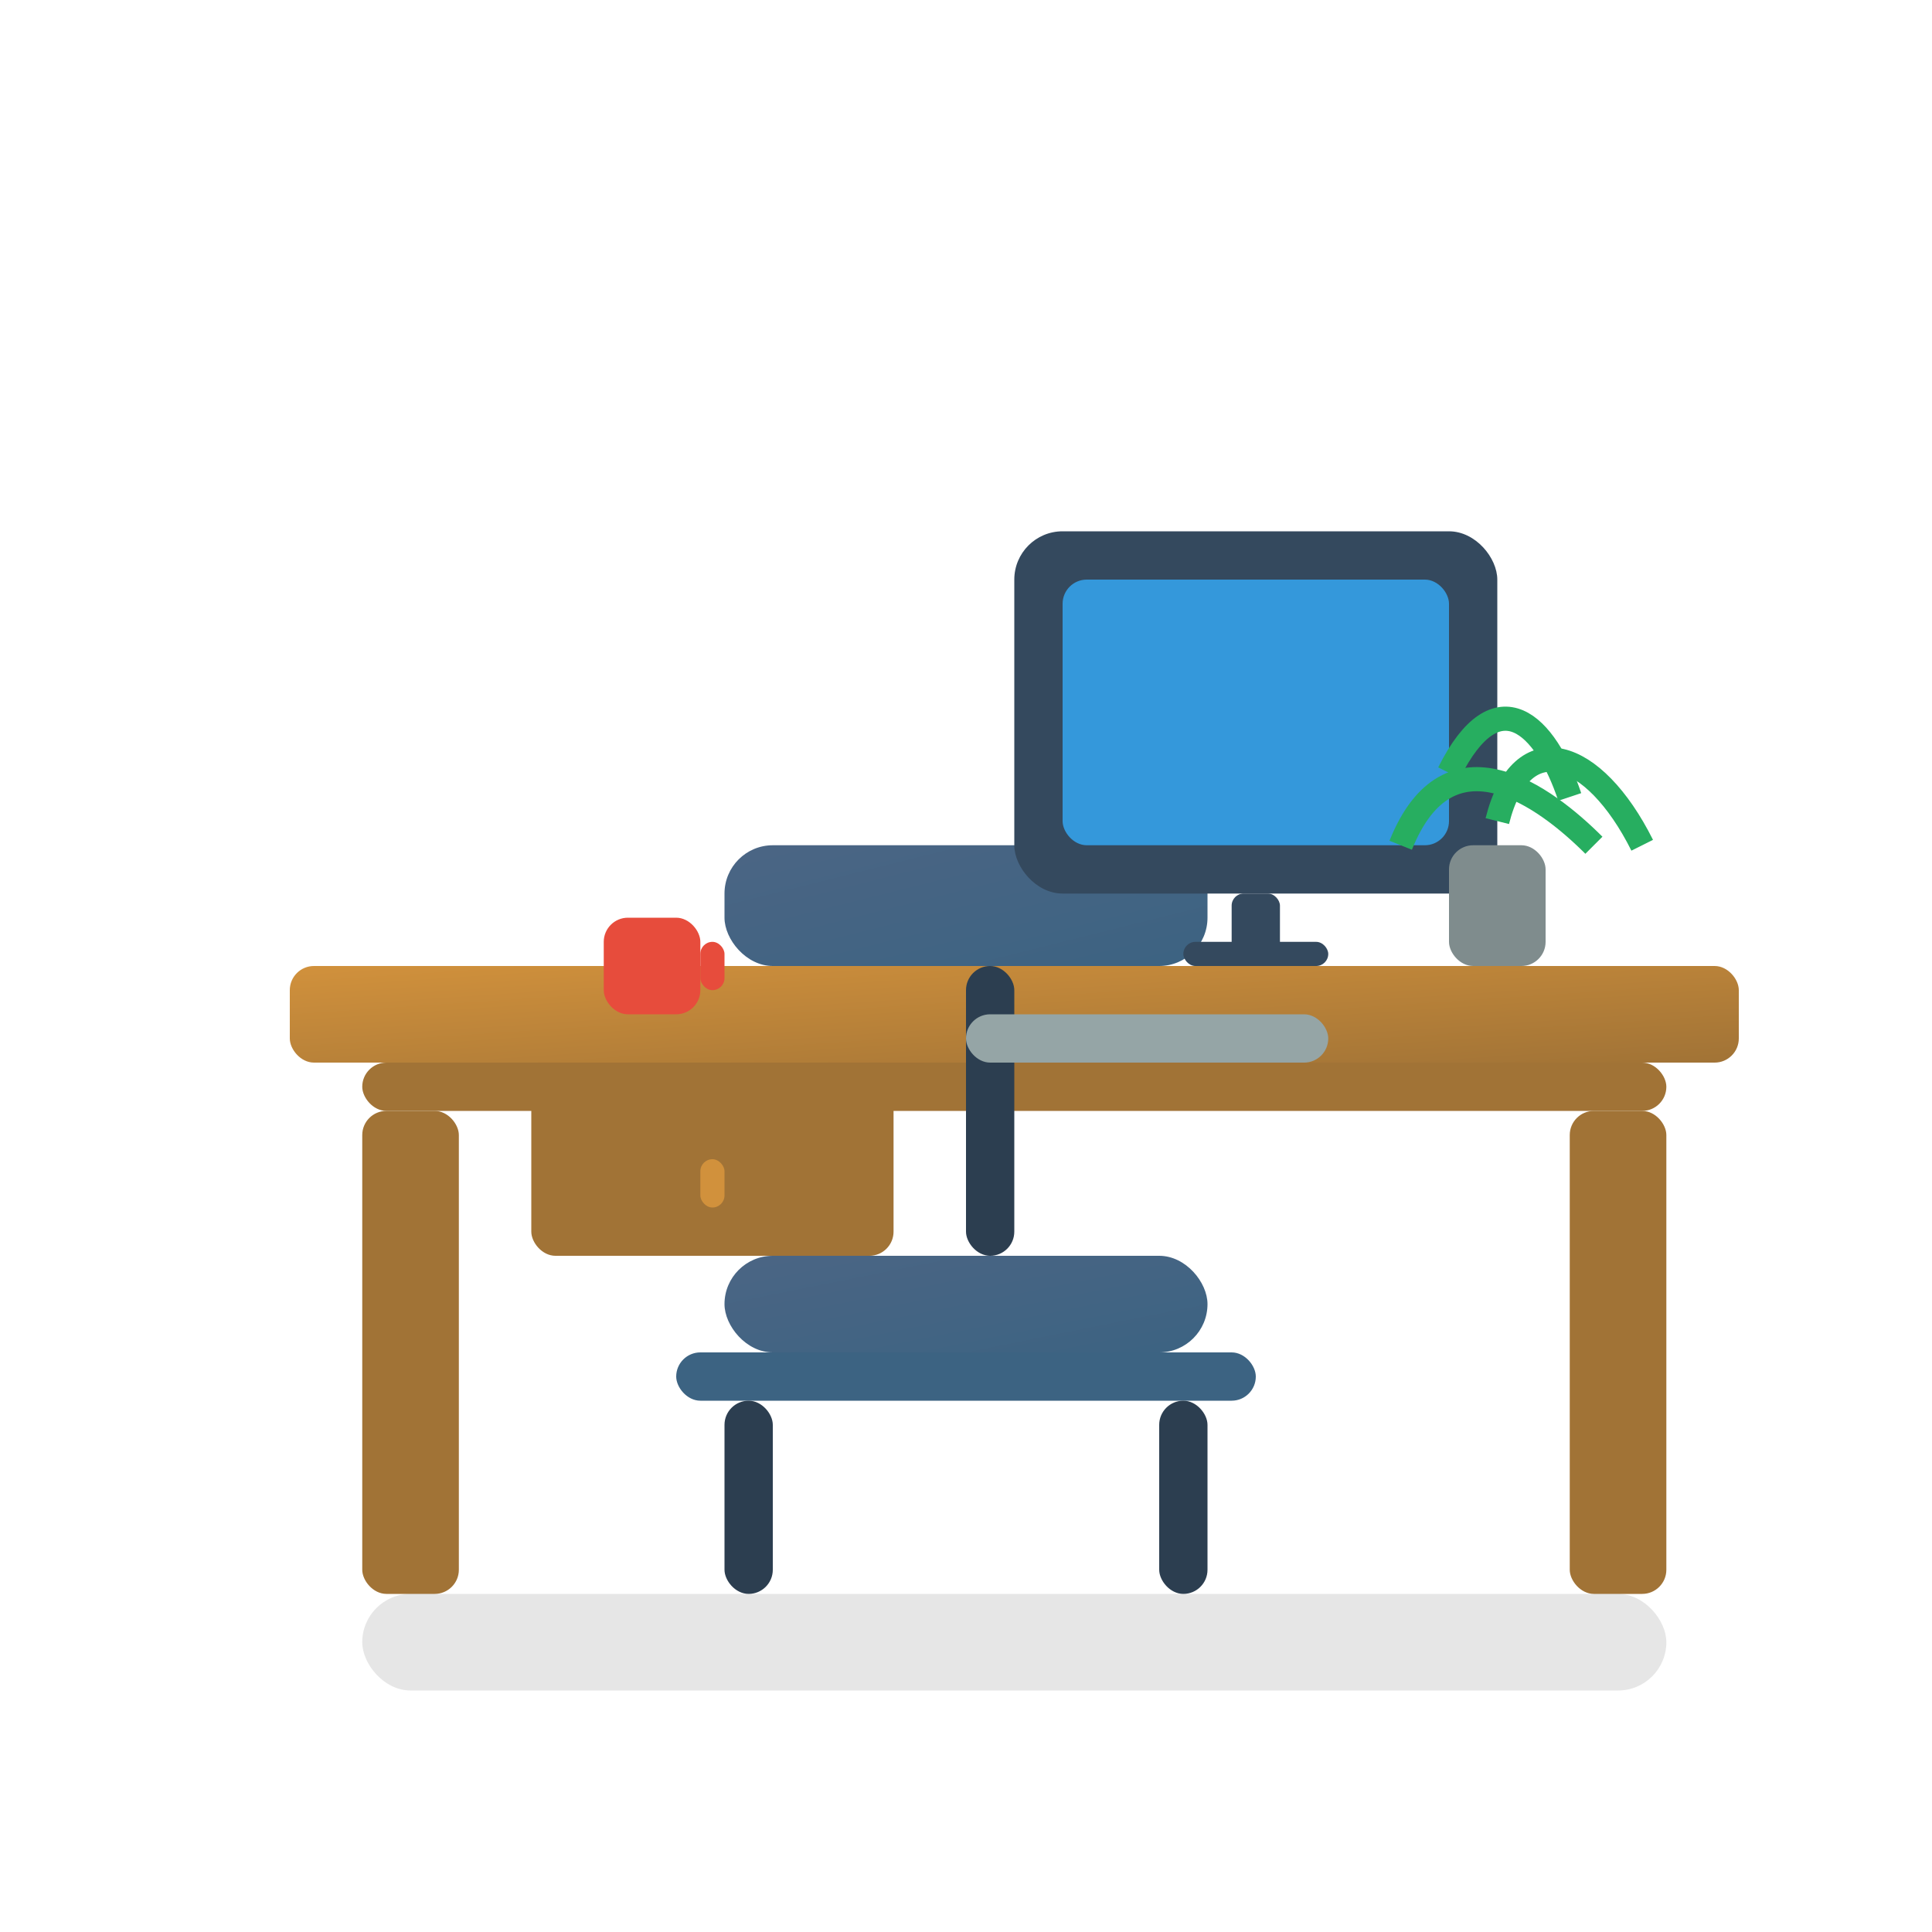 <svg xmlns="http://www.w3.org/2000/svg" width="80" height="80" viewBox="0 0 80 80">
  <defs>
    <!-- Gradients -->
    <linearGradient id="desk-gradient" x1="0%" y1="0%" x2="100%" y2="100%">
      <stop offset="0%" stop-color="#d1913c" />
      <stop offset="100%" stop-color="#a17336" />
    </linearGradient>
    <linearGradient id="chair-gradient" x1="0%" y1="0%" x2="100%" y2="100%">
      <stop offset="0%" stop-color="#4b6584" />
      <stop offset="100%" stop-color="#3c6382" />
    </linearGradient>
  </defs>
  
  <!-- Desk -->
  <rect x="12" y="40" width="60" height="4" rx="1" fill="url(#desk-gradient)" />
  <rect x="15" y="44" width="54" height="2" rx="1" fill="#a17336" />
  
  <!-- Desk legs -->
  <rect x="15" y="46" width="4" height="20" rx="1" fill="#a17336" />
  <rect x="65" y="46" width="4" height="20" rx="1" fill="#a17336" />
  
  <!-- Desk drawer -->
  <rect x="22" y="44" width="15" height="8" rx="1" fill="#a17336" />
  <rect x="29" y="48" width="1" height="2" rx="0.5" fill="#d1913c" />
  
  <!-- Chair -->
  <rect x="30" y="52" width="20" height="4" rx="2" fill="url(#chair-gradient)" />
  <rect x="28" y="56" width="24" height="2" rx="1" fill="#3c6382" />
  
  <!-- Chair legs -->
  <rect x="30" y="58" width="2" height="8" rx="1" fill="#2c3e50" />
  <rect x="48" y="58" width="2" height="8" rx="1" fill="#2c3e50" />
  
  <!-- Chair backrest -->
  <rect x="40" y="40" width="2" height="12" rx="1" fill="#2c3e50" />
  <rect x="30" y="35" width="20" height="5" rx="2" fill="url(#chair-gradient)" />
  
  <!-- Computer monitor -->
  <rect x="42" y="22" width="20" height="15" rx="2" fill="#34495e" />
  <rect x="44" y="24" width="16" height="11" rx="1" fill="#3498db" />
  <rect x="51" y="37" width="2" height="3" rx="0.5" fill="#34495e" />
  <rect x="49" y="39" width="6" height="1" rx="0.5" fill="#34495e" />
  
  <!-- Keyboard -->
  <rect x="40" y="42" width="15" height="2" rx="1" fill="#95a5a6" />
  
  <!-- Coffee mug -->
  <rect x="25" y="38" width="4" height="4" rx="1" fill="#e74c3c" />
  <rect x="29" y="39" width="1" height="2" rx="0.5" fill="#e74c3c" />
  
  <!-- Plant -->
  <rect x="60" y="35" width="4" height="5" rx="1" fill="#7f8c8d" />
  <path d="M58 35 C60 30, 64 33, 66 35" stroke="#27ae60" stroke-width="1" fill="none" />
  <path d="M60 32 C62 28, 64 30, 65 33" stroke="#27ae60" stroke-width="1" fill="none" />
  <path d="M62 34 C63 30, 66 31, 68 35" stroke="#27ae60" stroke-width="1" fill="none" />
  
  <!-- Shadow -->
  <rect x="15" y="66" width="54" height="4" rx="2" fill="rgba(0,0,0,0.1)" />
</svg>

